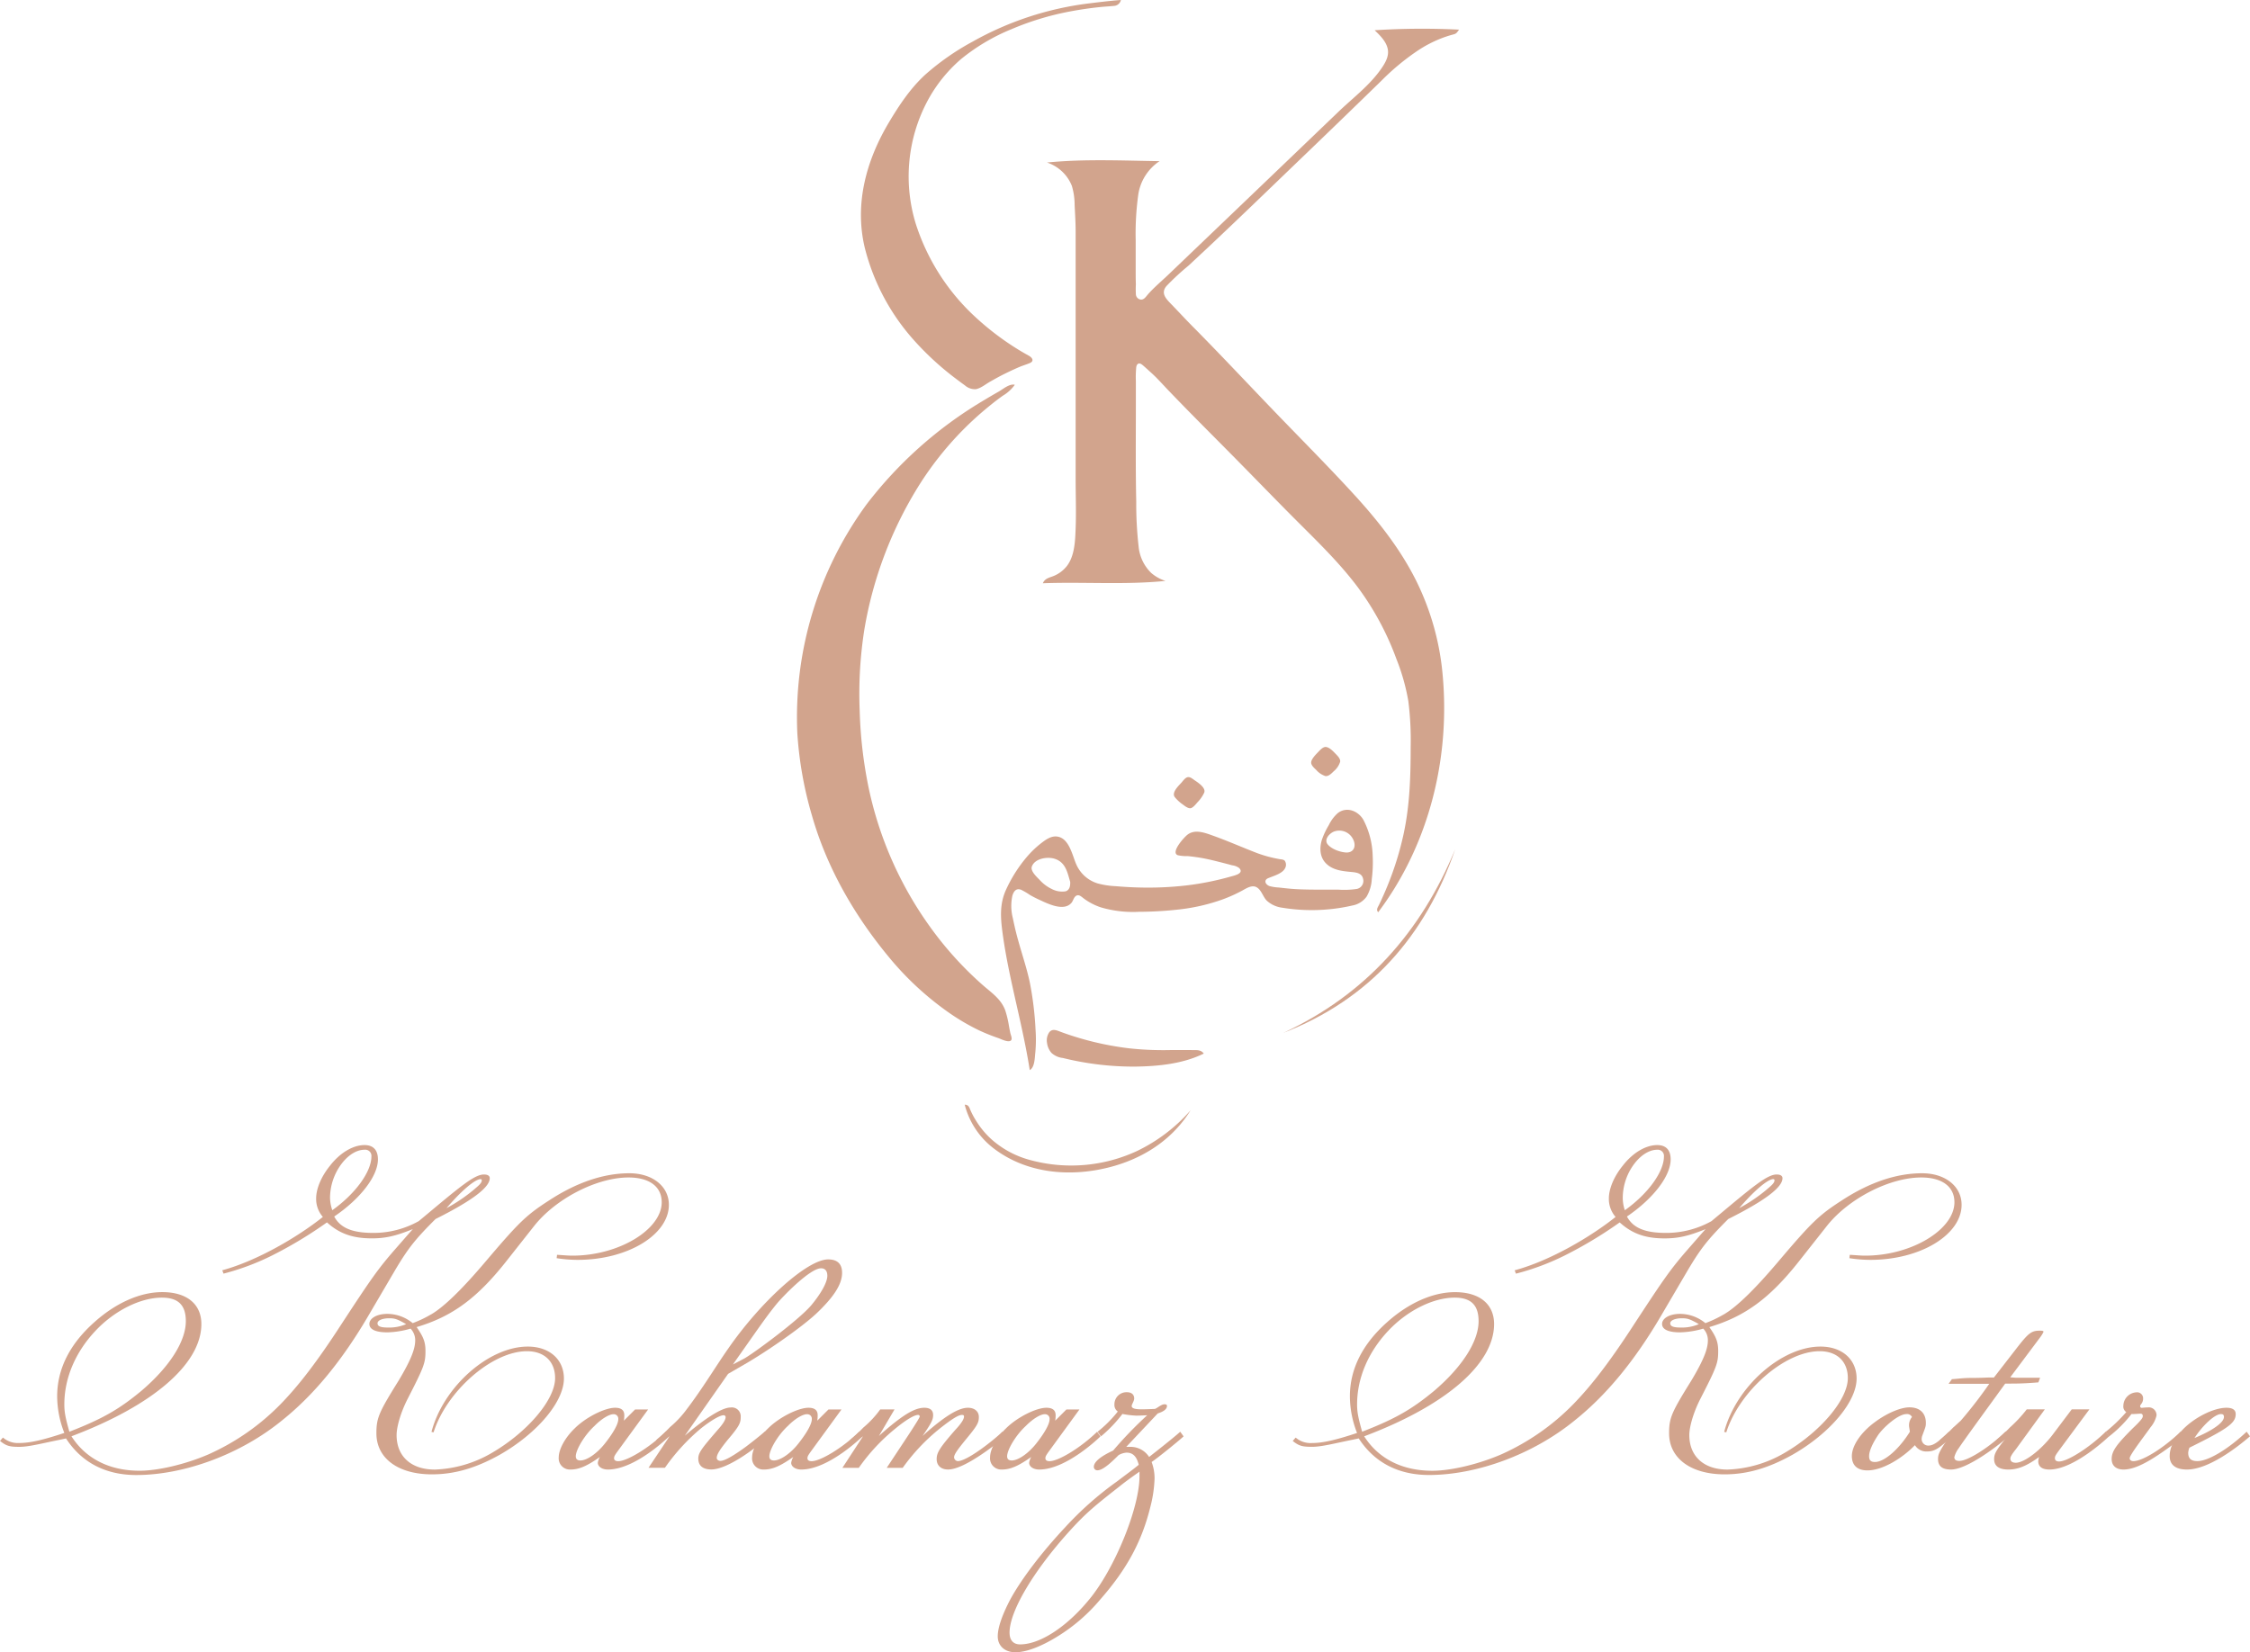 <svg xmlns="http://www.w3.org/2000/svg" id="Layer_1" data-name="Layer 1" viewBox="0 0 602.6 442.65"><title>logo</title><path d="M280.41,43.54c10-1,20.1-.51,30.15-.37a13.06,13.06,0,0,0-5.71,9,76.16,76.16,0,0,0-.69,12.08c0,2.64,0,5.28,0,7.92,0,1.32,0,2.64.05,4a25.3,25.3,0,0,0,0,2.61,1.5,1.5,0,0,0,1.42,1.48c.83,0,1.32-.85,1.8-1.39,1.66-1.89,3.67-3.56,5.48-5.29q23-22,45.93-44C362.64,26,367,22.67,370,18.3c1-1.45,2-3.18,1.7-5-.33-2.1-2.08-3.8-3.54-5.2a200.81,200.81,0,0,1,22.62-.16c-.58.74-.65,1.06-1.55,1.29a29.18,29.18,0,0,0-3.39,1.11,33.36,33.36,0,0,0-5.73,2.95A63.55,63.55,0,0,0,370,21.6Q358.8,32.52,347.5,43.36c-7.74,7.45-15.45,14.91-23.27,22.27-2,1.88-4,3.74-6,5.6a66.92,66.92,0,0,0-5.79,5.36c-1.72,2-.06,3.54,1.41,5.06,1.84,1.91,3.64,3.86,5.51,5.75,7.45,7.51,14.68,15.25,22,22.86s14.85,15.14,22,23c6.1,6.75,11.69,13.9,15.8,22.06a70.81,70.81,0,0,1,7.22,25.53c1.82,20-2.54,40.58-13.27,57.71q-1.89,3-4,5.82c-.55-.6-.21-1.15.1-1.75.47-.91.88-1.85,1.3-2.78q1.17-2.62,2.16-5.31a83.2,83.2,0,0,0,3.23-11.05c1.68-7.74,1.9-15.46,1.91-23.35a83.31,83.31,0,0,0-.63-12.33A55.85,55.85,0,0,0,374,176.56a76.27,76.27,0,0,0-10.31-19.19c-4.75-6.37-10.54-12-16.15-17.6-5.83-5.83-11.55-11.77-17.34-17.63s-11.83-11.86-17.61-17.91c-1.37-1.44-2.69-2.94-4.17-4.28-.7-.63-1.39-1.27-2.1-1.89-.38-.33-1-.91-1.51-.61s-.5,1-.54,1.4a27.46,27.46,0,0,0-.06,3.27q0,3.19,0,6.38c0,8.62-.09,17.25.1,25.86a101.18,101.18,0,0,0,.64,12.06,11.31,11.31,0,0,0,3.39,7.08,10.91,10.91,0,0,0,3.81,2.12c-10.92,1.1-21.91.22-32.86.63.63-1.44,1.87-1.48,3.15-2.06a8.69,8.69,0,0,0,3.29-2.56c2.11-2.74,2.22-6.76,2.35-10.07.17-4.42,0-8.87,0-13.3s0-8.77,0-13.16q0-26.52,0-53c0-2.38-.15-4.75-.27-7.13a17.92,17.92,0,0,0-.75-5.2A10.78,10.78,0,0,0,280.41,43.54Z" style="fill:#d2a48d"></path><path d="M271.79,103.08a10.7,10.7,0,0,1-3.23,2.94c-1.29.91-2.54,1.89-3.76,2.89a86.47,86.47,0,0,0-7.15,6.52A87.57,87.57,0,0,0,246,130.23a106.11,106.11,0,0,0-14.5,38.37,110.75,110.75,0,0,0-1.26,21.68,118.2,118.2,0,0,0,2.34,20.46,98.56,98.56,0,0,0,16.54,37.59A93.06,93.06,0,0,0,263,263.71c2.39,2.13,5.06,3.8,6.22,6.93a26.39,26.39,0,0,1,1,4.21c.12.65.24,1.29.38,1.93.1.47.55,1.42.22,1.87-.6.81-2.79-.33-3.39-.54a54,54,0,0,1-5.19-2.08,58.89,58.89,0,0,1-8.93-5.34,80.84,80.84,0,0,1-15.15-14.18c-9.29-11.19-16.69-24-20.69-38a100.33,100.33,0,0,1-3.93-22.14A96.53,96.53,0,0,1,232.17,135,110.2,110.2,0,0,1,263,107.53c1.5-.91,3-1.79,4.53-2.66C268.66,104.22,270.39,102.72,271.79,103.08Z" style="fill:#d2a48d"></path><path d="M300.2,0a2,2,0,0,1-1.86,1.58c-1.22.13-2.45.18-3.68.31q-4.07.42-8.09,1.18A75.55,75.55,0,0,0,270.94,7.8a53.14,53.14,0,0,0-13.52,8,39.18,39.18,0,0,0-9.12,11.43,43.1,43.1,0,0,0-3,32.83,58,58,0,0,0,16,24.94,74.23,74.23,0,0,0,11.5,8.7c.91.56,1.83,1.08,2.76,1.6s1.46,1.42.29,1.94c-1,.43-2,.71-3,1.14-1.35.58-2.67,1.21-4,1.87s-2.48,1.32-3.69,2-2.41,1.73-3.77,2a4,4,0,0,1-2.95-1c-1-.72-2-1.47-3-2.23A77.56,77.56,0,0,1,245,91.39a58.48,58.48,0,0,1-13.39-25c-2.82-11.78.4-23.44,6.48-33.63,2.74-4.59,5.72-9.08,9.67-12.72a67.27,67.27,0,0,1,12.73-8.89A84.55,84.55,0,0,1,291.57.92C294.44.57,297.32.21,300.2,0Z" style="fill:#d2a48d"></path><path d="M275.79,286.67c-1.3-8.35-3.4-16.55-5.15-24.8-.86-4.05-1.63-8.12-2.17-12.22-.52-3.91-.73-7.55.93-11.22a37.69,37.69,0,0,1,5.6-8.86,26,26,0,0,1,3.86-3.7c1.16-.89,2.53-1.9,4.07-1.79,3.35.25,4.22,4.92,5.27,7.35a9.16,9.16,0,0,0,5.76,5.22,22.42,22.42,0,0,0,4.89.75c2.09.18,4.19.3,6.28.35a89.82,89.82,0,0,0,12.49-.54,77.21,77.21,0,0,0,12.14-2.43c.88-.25,3.57-.81,2.09-2.27a4.11,4.11,0,0,0-1.86-.71c-1-.27-2.06-.55-3.09-.81-2-.51-4-1-6-1.3-.93-.14-1.86-.26-2.8-.35a10.76,10.76,0,0,1-2.66-.24c-2-.73,1.66-4.79,2.61-5.51,2-1.54,4.73-.48,6.86.29,4,1.43,7.81,3.13,11.74,4.64a34.1,34.1,0,0,0,6,1.62c.47.09,1,.06,1.41.41a1.88,1.88,0,0,1,.13,2c-.64,1.37-2.78,2-4.08,2.52-.49.2-1.08.35-1.19.95s.52,1.16,1.11,1.36a11.7,11.7,0,0,0,2.43.37c1.09.12,2.17.25,3.25.34,2.13.18,4.26.21,6.39.23s4.17,0,6.26,0a22.94,22.94,0,0,0,5-.18,2.19,2.19,0,0,0,1.69-2.78c-.3-1.34-1.61-1.62-2.8-1.74-2.53-.24-5.25-.42-7.15-2.36-1.66-1.69-1.73-4.13-1.07-6.29a20.56,20.56,0,0,1,1.86-3.94,10.13,10.13,0,0,1,2.4-3.21c2.38-1.84,5.45-.6,6.85,1.79a22.13,22.13,0,0,1,2.5,9.73,34.75,34.75,0,0,1-.24,6.12A10.31,10.31,0,0,1,366,240.2a6,6,0,0,1-3.8,2.37,46.66,46.66,0,0,1-6.11,1,48.6,48.6,0,0,1-12.69-.41,7.44,7.44,0,0,1-4.14-1.9c-1-1-1.38-2.76-2.63-3.53s-2.71.17-3.87.81a39.32,39.32,0,0,1-5.34,2.41,51.17,51.17,0,0,1-11.19,2.63,98.66,98.66,0,0,1-11.13.68,30.65,30.65,0,0,1-10.27-1.19,16.27,16.27,0,0,1-4.73-2.5c-.52-.4-1.14-1-1.83-.63s-.83,1.35-1.3,1.91c-2.08,2.45-6.51.16-8.76-.88-.79-.36-1.56-.76-2.32-1.19a19.72,19.72,0,0,0-2.39-1.41c-1.33-.52-2,.37-2.36,1.58a13,13,0,0,0,.12,6c.41,2,.87,4,1.41,5.9,1.06,3.84,2.36,7.61,3.17,11.51a86.72,86.72,0,0,1,1.5,12.45,37.26,37.26,0,0,1-.06,6.16C277.12,283.33,277.14,285.93,275.79,286.67Zm10.83-50.44c-.77-2.62-1.26-5.28-4.21-6.19-1.91-.59-5.26-.09-6.06,2.1-.44,1.22,1.39,2.84,2.15,3.64a10.28,10.28,0,0,0,3.13,2.34,6,6,0,0,0,3.71.66C286.49,238.48,286.68,237.28,286.62,236.23Zm74.11-7.85c2.08-.08,2.51-2,1.61-3.64a4.09,4.09,0,0,0-5-2c-1.23.44-2.79,2.11-1.79,3.41S359,228.35,360.73,228.38Z" style="fill:#d2a48d"></path><path d="M322.4,282.24c-5.65,2.77-12.24,3.41-18.45,3.49a78.87,78.87,0,0,1-19.29-2.31,5.33,5.33,0,0,1-3.05-1.36,5,5,0,0,1-1.19-2.65,3.85,3.85,0,0,1,.56-2.83c.89-1.2,2.2-.49,3.32-.08a80.64,80.64,0,0,0,18.19,4.34,83.81,83.81,0,0,0,10.86.46c1.9,0,3.8,0,5.69,0C320.3,281.37,321.54,281.06,322.4,282.24Z" style="fill:#d2a48d"></path><path d="M318.87,297.43c-5,8.07-13,13.11-22.13,15.36-10.29,2.54-21.58,1.56-30.29-4.91a21.48,21.48,0,0,1-8.08-11.95c.93,0,1.17.55,1.46,1.29a20.17,20.17,0,0,0,1.58,3,22.9,22.9,0,0,0,4,4.87,25.31,25.31,0,0,0,10.54,5.68,41.83,41.83,0,0,0,28.59-2.44A44.92,44.92,0,0,0,318.87,297.43Z" style="fill:#d2a48d"></path><path d="M389.75,227.47c-8,23.3-22.89,40.21-46.07,49.23C365.63,266.51,380.57,249.73,389.75,227.47Z" style="fill:#d2a48d"></path><path d="M318.75,216.52c-.71,0-1.54-.69-2.07-1.08a10,10,0,0,1-2.05-1.91c-.91-1.22,1-3,1.76-3.84.4-.45,1-1.33,1.66-1.49s1.32.42,1.78.74c.91.62,3.2,2.06,2.69,3.39a9.2,9.2,0,0,1-1.78,2.56C320.32,215.36,319.48,216.5,318.75,216.52Z" style="fill:#d2a48d"></path><path d="M355.05,200.1c.95.05,1.95,1.11,2.55,1.73s1.41,1.37,1.33,2.21a5.34,5.34,0,0,1-1.74,2.58c-.55.55-1.37,1.4-2.22,1.28a5.59,5.59,0,0,1-2.47-1.66c-.52-.49-1.41-1.26-1.34-2.05s1-1.83,1.6-2.44S354.22,200.07,355.05,200.1Z" style="fill:#d2a48d"></path><path d="M86.47,326a7.31,7.31,0,0,1-1.8-4.95c0-2.59,1.35-5.86,3.72-8.78,2.7-3.49,6.19-5.52,9.23-5.52,2.36,0,3.6,1.35,3.6,3.83,0,4.5-4.73,10.58-11.71,15.31,1.69,3.15,5,4.39,10.47,4.39a24.8,24.8,0,0,0,12.16-3.15L113.5,326c9.45-7.88,13.51-11.37,16.1-11.37,1,0,1.57.34,1.57,1,0,2.48-4.84,6.08-14.52,10.93-5.41,5.4-7.32,7.77-10.92,13.85l-6.87,11.71C91.65,364.51,84,373.74,75.55,380.5c-11.15,9.12-26.23,14.64-39.07,14.64-8.22,0-14.64-3.38-18.8-9.8l-1.58.34c-5,1-8.33,1.91-10.92,1.91S1.69,387.37,0,386l.79-.9a6.11,6.11,0,0,0,4.39,1.46c3,0,6.64-.9,12.05-2.7a27.07,27.07,0,0,1-1.92-9.8c0-7.32,3.38-14,9.91-19.82,5.74-5.17,12.27-8.1,18.24-8.1,6.64,0,10.47,3.26,10.47,8.55,0,10.7-13,21.85-34.79,30.07,3.72,5.85,10,9.23,18.24,9.23,5.07,0,12.5-1.8,18.47-4.39a62.77,62.77,0,0,0,19.25-13.4c4.62-4.73,9.57-11,16.44-21.62,7.88-12.05,9.68-14.63,14.19-19.81l3.94-4.51.9-1c-4.73,1.91-7.43,2.48-11,2.48-5.06,0-8.67-1.24-12-4.28a112.19,112.19,0,0,1-14.75,8.89,66,66,0,0,1-12.95,4.84l-.34-.9C69,337.71,79.83,331.3,86.47,326Zm-36.7,27.93c0-4.28-2-6.31-6.42-6.31-5.63,0-12.61,3.38-17.79,8.9-5.41,5.74-8.33,12.72-8.33,19.7,0,2.14.33,3.72,1.35,7.32,9-3.49,13.4-6.08,19.25-10.92C45.38,366.2,49.77,359.33,49.77,353.93ZM97.62,308c-2.37,0-5.07,1.8-7.09,5.18a15.4,15.4,0,0,0-2.14,7.65A10.46,10.46,0,0,0,89,324.2c6.3-4.5,10.47-10.36,10.47-14.41A1.65,1.65,0,0,0,97.62,308Zm17.79,44.14c3.49-2,8.44-6.87,14.64-14.19,8.89-10.47,10.81-12.39,17.11-16.44,7.43-4.84,14.64-7.21,21.39-7.21,6.2,0,10.59,3.49,10.59,8.45,0,8-11,14.75-24.43,14.75a37,37,0,0,1-5.63-.45l.11-.9c2,.11,2.81.22,4.16.22,12.39,0,23.87-7,23.87-14.3,0-4.16-3.26-6.64-8.89-6.64-8.45,0-19.48,5.63-25.33,13.06l-7.55,9.57c-7.77,9.8-14.41,14.64-23.87,17.45,1.8,2.59,2.37,3.94,2.37,6.42,0,3.15-.34,4.17-4.73,12.72-1.8,3.49-3,7.44-3,9.8,0,5.63,3.82,9.23,10.24,9.23a32.4,32.4,0,0,0,15.32-4.5c9.45-5.52,16.89-14.19,16.89-20,0-4.39-2.82-7.21-7.55-7.21-9.34,0-21.5,10.7-25,21.73l-.56-.11c3.15-12.05,15.31-22.86,25.79-22.86,5.85,0,9.68,3.49,9.68,8.56,0,6.19-7.09,14.64-17.11,20.38-6.42,3.6-12.17,5.29-18.25,5.29-9,0-14.86-4.28-14.86-11,0-4.17.68-5.63,6-14.19,3.15-5.29,4.39-8.33,4.39-10.7a4.51,4.51,0,0,0-1.24-3.15,23.94,23.94,0,0,1-6.19,1c-3.15,0-4.84-.78-4.84-2.25s1.91-2.7,4.84-2.7a10.74,10.74,0,0,1,6.76,2.48A30.76,30.76,0,0,0,115.41,352.13Zm-14.3,2.36c0,.79.79,1.13,2.81,1.13a11.45,11.45,0,0,0,4.85-.91c-2.37-1.35-3-1.57-4.51-1.57C102.46,353.14,101.11,353.7,101.11,354.49Zm25.67-35.69c1.13-1,2.25-1.8,2.25-2.59,0-.23-.11-.34-.33-.34-1.47,0-5.18,3.15-9.12,7.77A43.3,43.3,0,0,0,126.78,318.8Z" style="fill:#d2a48d"></path><path d="M162.81,393.67c-1.57,0-2.7-.79-2.7-1.8a4.3,4.3,0,0,1,.56-1.57c-3.49,2.47-5.63,3.37-7.88,3.37a3,3,0,0,1-3.15-3.26c0-2.14,1.69-5.29,4.28-7.77,3-3,8.1-5.52,10.81-5.52,1.69,0,2.47.68,2.47,2a8.92,8.92,0,0,1-.11,1.46l3-3h3.49l-7.88,10.81c-.9,1.24-1.24,1.69-1.24,2.25s.45.79,1.13.79c2.36,0,8.33-3.6,12.72-7.88l.9,1.24S170.24,393.67,162.81,393.67ZM159.21,382c-2.7,2.48-5,6.42-5,8.11,0,.79.46,1.13,1.24,1.13,1.69,0,4.39-1.81,6.53-4.51s3.61-5.18,3.61-6.53a1.21,1.21,0,0,0-1.24-1.35C163.15,378.81,161,380.16,159.21,382Z" style="fill:#d2a48d"></path><path d="M221.81,337.38c2.48,0,3.72,1.23,3.72,3.6,0,3-2.14,6.42-7,11-4.16,3.83-12.83,9.8-18.35,13.06l-5.18,3-11.59,16.56c5-4.28,9.79-7.55,12.27-7.55a2.37,2.37,0,0,1,2.7,2.48c0,1.57-.22,2.36-3.49,6.19-1.91,2.37-2.93,3.83-2.93,4.84,0,.45.45.79,1,.79,1.23,0,3.94-1.69,6.86-3.83,1.92-1.46,3.61-2.81,5-4l1,1.24c-3,2.93-10.92,8.89-15.31,8.89-2.25,0-3.49-1-3.49-2.92,0-1.58,1-2.82,5.18-7.66,1.8-2,2.14-2.93,2.14-3.49a.52.52,0,0,0-.57-.45c-.9,0-3.15,1.24-6,3.49a53.9,53.9,0,0,0-9.69,10.58h-4.39l5.63-8.44-3,1.69-.56-.68a50.12,50.12,0,0,0,3.71-3.49,27.31,27.31,0,0,0,4.51-4.84c4.28-5.63,7.54-11.15,11-16.1C203.68,348.75,216.18,337.38,221.81,337.38ZM208,349.31c-2.93,3.6-4.5,6-11.71,16.21l3-1.57c2.14-1.13,14.41-10.14,17.9-14.19,2.37-2.81,4.39-6.08,4.39-8,0-1.24-.56-2-1.68-2C217,339.74,209.76,347.17,208,349.31Z" style="fill:#d2a48d"></path><path d="M214.6,393.67c-1.57,0-2.7-.79-2.7-1.8a4.51,4.51,0,0,1,.56-1.57c-3.49,2.47-5.63,3.37-7.88,3.37a3,3,0,0,1-3.15-3.26c0-2.14,1.69-5.29,4.28-7.77,3-3,8.1-5.52,10.81-5.52,1.69,0,2.47.68,2.47,2a8.92,8.92,0,0,1-.11,1.46l3-3h3.49l-7.88,10.81c-.9,1.24-1.24,1.69-1.24,2.25s.45.79,1.13.79c2.36,0,8.33-3.6,12.72-7.88l.9,1.24S222,393.67,214.6,393.67ZM211,382c-2.7,2.48-4.95,6.42-4.95,8.11,0,.79.45,1.13,1.23,1.13,1.69,0,4.4-1.81,6.53-4.51s3.61-5.18,3.61-6.53a1.21,1.21,0,0,0-1.24-1.35C214.94,378.81,212.8,380.16,211,382Z" style="fill:#d2a48d"></path><path d="M250.86,390.86c0-1.69.79-3,4.95-7.77,1.69-1.8,2.37-2.93,2.37-3.6,0-.34-.12-.45-.57-.45-1,0-3,1.35-5.85,3.6a52.41,52.41,0,0,0-10,10.58h-4.28l4.84-7.32s4-6,4-6.41a.41.41,0,0,0-.45-.45c-1,0-3.26,1.35-6,3.6A51.63,51.63,0,0,0,230,393.22h-4.39l5.51-8.44-2.92,1.69-.57-.68a48.56,48.56,0,0,0,3.61-3.38,26.75,26.75,0,0,0,4.5-4.84h3.83l-4.17,7.1,1-.91c5.18-4.5,8.44-6.64,11.14-6.64,1.58,0,2.37.68,2.37,1.92s-.34,2-2.82,5.63l1-.91c5.17-4.5,8.67-6.64,11.14-6.64,1.69,0,2.93.9,2.93,2.48s-.45,2.36-3.72,6.3c-2,2.48-2.92,3.72-2.92,4.51a1.08,1.08,0,0,0,1,1c2.59,0,9.91-5.85,11.94-7.88l.9,1.24c-2.37,1.91-11,8.89-15.43,8.89C252.1,393.67,250.86,392.66,250.86,390.86Z" style="fill:#d2a48d"></path><path d="M278.33,393.67c-1.58,0-2.7-.79-2.7-1.8a4.3,4.3,0,0,1,.56-1.57c-3.49,2.47-5.63,3.37-7.88,3.37a3,3,0,0,1-3.15-3.26c0-2.14,1.68-5.29,4.27-7.77,3-3,8.11-5.52,10.81-5.52,1.69,0,2.48.68,2.48,2a8.92,8.92,0,0,1-.11,1.46l3-3h3.49l-7.88,10.81c-.9,1.24-1.24,1.69-1.24,2.25s.45.79,1.12.79c2.37,0,8.34-3.6,12.73-7.88l.9,1.24S285.76,393.67,278.33,393.67ZM274.73,382c-2.71,2.48-5,6.42-5,8.11,0,.79.45,1.13,1.24,1.13,1.69,0,4.39-1.81,6.53-4.51s3.6-5.18,3.6-6.53a1.21,1.21,0,0,0-1.24-1.35C278.67,378.81,276.53,380.16,274.73,382Z" style="fill:#d2a48d"></path><path d="M301.64,387.59h1.12a5.92,5.92,0,0,1,5,2.71s6.64-5.18,8.33-6.76l.9,1.24c-.9.9-7,5.85-8.56,6.87a12.56,12.56,0,0,1,.79,4.39,34.68,34.68,0,0,1-1.13,7.65c-2.25,9.12-6.19,16.56-13.4,24.77a47.19,47.19,0,0,1-11.59,10c-4.39,2.7-8.33,4.16-11.15,4.16s-4.73-1.69-4.73-4.28c0-2.36,1.24-5.85,3.38-9.91,2.81-5.17,8.11-12.27,14.64-19.25a88.6,88.6,0,0,1,14-12.38c3.26-2.48,3.94-2.93,5.74-4.4-.56-2.25-1.58-3.26-3.26-3.26a5,5,0,0,0-2.14.67c-1.47,1.47-4.06,4.06-5.63,4.06a.92.92,0,0,1-1-.9c0-1.35,1.8-2.82,5.18-4.39a106.88,106.88,0,0,1,9.12-9.46s-1.69.11-2.92.11a24.29,24.29,0,0,1-3.72-.45,37.18,37.18,0,0,1-5.74,6l-.9-1.24a33,33,0,0,0,5.4-5.41,2.12,2.12,0,0,1-.9-1.91,3.22,3.22,0,0,1,3.38-3.26c1.12,0,1.91.56,1.91,1.68,0,.68-.67,1.58-.67,2,0,.68,1,.9,2.7.9,1.12,0,3.49-.11,3.49-.11.56-.11,1.69-1.24,2.59-1.24.45,0,.67.11.67.45,0,.79-.78,1.46-2.47,2ZM300,398.06c-6.76,5.3-9.12,7.21-13.51,12.05-9.69,10.7-16.11,21.51-16.11,27.25,0,2,1,3.15,2.82,3.15,5.63,0,13.17-5.18,19.25-12.95,6.53-8.44,12.73-23.87,12.73-32.09v-1.23S301.64,396.71,300,398.06Z" style="fill:#d2a48d"></path><path d="M432.69,326a7.31,7.31,0,0,1-1.8-4.95c0-2.59,1.35-5.86,3.72-8.78,2.7-3.49,6.19-5.52,9.23-5.52,2.37,0,3.6,1.35,3.6,3.83,0,4.5-4.73,10.58-11.71,15.31,1.69,3.15,5,4.39,10.48,4.39a24.85,24.85,0,0,0,12.16-3.15l1.35-1.13c9.45-7.88,13.51-11.37,16.1-11.37,1,0,1.57.34,1.57,1,0,2.48-4.84,6.08-14.52,10.93-5.41,5.4-7.32,7.77-10.92,13.85l-6.87,11.71c-7.21,12.38-14.86,21.61-23.31,28.37-11.14,9.12-26.23,14.64-39.07,14.64-8.22,0-14.64-3.38-18.8-9.8l-1.58.34c-4.95,1-8.33,1.91-10.92,1.91s-3.49-.22-5.18-1.57l.79-.9a6.11,6.11,0,0,0,4.39,1.46c3,0,6.64-.9,12.05-2.7a27.07,27.07,0,0,1-1.92-9.8c0-7.32,3.38-14,9.91-19.82,5.75-5.17,12.28-8.1,18.24-8.1,6.65,0,10.47,3.26,10.47,8.55,0,10.7-12.94,21.85-34.79,30.07,3.72,5.85,10,9.23,18.24,9.23,5.07,0,12.5-1.8,18.47-4.39a62.77,62.77,0,0,0,19.25-13.4c4.62-4.73,9.57-11,16.44-21.62,7.88-12.05,9.68-14.63,14.19-19.81l3.94-4.51.9-1c-4.73,1.91-7.43,2.48-11,2.48-5.06,0-8.66-1.24-12-4.28A112.19,112.19,0,0,1,419,336.36,65.76,65.76,0,0,1,406,341.2l-.34-.9C415.24,337.71,426.05,331.3,432.69,326ZM396,353.93c0-4.28-2-6.31-6.42-6.31-5.63,0-12.61,3.38-17.79,8.9-5.4,5.74-8.33,12.72-8.33,19.7,0,2.14.34,3.72,1.35,7.32,9-3.49,13.4-6.08,19.25-10.92C391.6,366.2,396,359.33,396,353.93ZM443.84,308c-2.36,0-5.07,1.8-7.09,5.18a15.4,15.4,0,0,0-2.14,7.65,10.46,10.46,0,0,0,.56,3.38c6.31-4.5,10.47-10.36,10.47-14.41A1.65,1.65,0,0,0,443.84,308Zm17.79,44.14c3.49-2,8.45-6.87,14.64-14.19,8.89-10.47,10.81-12.39,17.11-16.44,7.43-4.84,14.64-7.21,21.39-7.21,6.2,0,10.59,3.49,10.59,8.45,0,8-11,14.75-24.43,14.75a37,37,0,0,1-5.63-.45l.11-.9c2,.11,2.81.22,4.16.22,12.39,0,23.87-7,23.87-14.3,0-4.16-3.26-6.64-8.89-6.64-8.44,0-19.48,5.63-25.33,13.06l-7.55,9.57c-7.77,9.8-14.41,14.64-23.87,17.45,1.8,2.59,2.37,3.94,2.37,6.42,0,3.15-.34,4.17-4.73,12.72-1.8,3.49-3,7.44-3,9.8,0,5.63,3.83,9.23,10.24,9.23a32.4,32.4,0,0,0,15.32-4.5c9.45-5.52,16.89-14.19,16.89-20,0-4.39-2.82-7.21-7.55-7.21-9.34,0-21.5,10.7-25,21.73l-.57-.11c3.16-12.05,15.32-22.86,25.79-22.86,5.85,0,9.68,3.49,9.68,8.56,0,6.19-7.09,14.64-17.11,20.38-6.42,3.6-12.16,5.29-18.24,5.29-9,0-14.87-4.28-14.87-11,0-4.17.68-5.63,6-14.19,3.15-5.29,4.39-8.33,4.39-10.7a4.51,4.51,0,0,0-1.24-3.15,23.94,23.94,0,0,1-6.19,1c-3.15,0-4.84-.78-4.84-2.25s1.91-2.7,4.84-2.7a10.72,10.72,0,0,1,6.76,2.48A30.76,30.76,0,0,0,461.63,352.13Zm-14.3,2.36c0,.79.79,1.13,2.82,1.13a11.43,11.43,0,0,0,4.84-.91c-2.37-1.35-3-1.57-4.51-1.57C448.68,353.14,447.33,353.7,447.33,354.49ZM473,318.8c1.13-1,2.25-1.8,2.25-2.59,0-.23-.11-.34-.33-.34-1.47,0-5.18,3.15-9.12,7.77A43.3,43.3,0,0,0,473,318.8Z" style="fill:#d2a48d"></path><path d="M500.14,393.9c-2.82,0-4.17-1.47-4.17-3.83,0-2.82,2.48-6.42,6.19-9.12,3.16-2.36,6.87-3.94,9.24-3.94,2.81,0,4.39,1.58,4.39,4.16,0,1-.11,1.13-.9,3.27a2.94,2.94,0,0,0-.23,1.13,1.75,1.75,0,0,0,1.8,1.68c1.35,0,2.59-.9,5.52-3.71l.9,1.24c-3.6,3.26-4.73,4.05-6.75,4.05a3.57,3.57,0,0,1-3.27-1.69C509.6,390.52,504.3,393.9,500.14,393.9Zm2.93-9.57c-1.58,2.36-2.48,4.39-2.48,5.74,0,1.13.45,1.58,1.57,1.58,2.48,0,6.42-3.38,9.35-8.11-.11-.79-.23-1.35-.23-1.69a3.46,3.46,0,0,1,.79-2.25,1.43,1.43,0,0,0-1.46-.79C508.36,378.81,504.42,382.41,503.07,384.33Z" style="fill:#d2a48d"></path><path d="M522.54,393.67c-2.36,0-3.49-.9-3.49-2.81,0-1.24.34-2,2.37-5.07l-1.24.79-.68-.79a47,47,0,0,0,3.61-3.38c.79-.67,1.46-1.35,2-1.8a120.35,120.35,0,0,0,7.66-9.91H521.87l.9-1.24c2-.11,2.7-.33,5.4-.33,2.48,0,4.06-.12,4.85-.12h1l5.85-7.54c3.38-4.39,4.17-5,6.42-5,.9,0,1,.11,1,.33a8.21,8.21,0,0,1-.9,1.47l-8,10.69,1.46.12h6.53l-.45,1.24c-3.94.33-6.08.33-8.1.33h-.79c-2.93,4.06-11.49,15.77-12.39,17.23a6.91,6.91,0,0,0-1.24,2.48c0,.67.46,1,1.36,1,2.25,0,8-3.6,12.38-7.88l.9,1.24C535.6,386.92,526.94,393.67,522.54,393.67Z" style="fill:#d2a48d"></path><path d="M548.89,393.67c-2,0-3-.79-3-2.25a4.55,4.55,0,0,1,.23-1.12c-3.38,2.47-5.75,3.37-8.22,3.37s-3.83-.9-3.83-2.81c0-1.47.67-2.48,3-5.41l-1.8,1-.57-.68a48.56,48.56,0,0,0,3.61-3.38,36.91,36.91,0,0,0,4.5-4.84h4.84l-7.77,10.7c-1,1.24-1.46,2-1.46,2.48,0,.67.45,1.12,1.46,1.12,2.37,0,7-3.6,10.14-7.88l4.84-6.42h4.73l-8,10.81c-.9,1.24-1.24,1.69-1.24,2.25s.34.9,1.13.9c2.25,0,8.11-3.71,12.5-8l.9,1.24S555.65,393.67,548.89,393.67Z" style="fill:#d2a48d"></path><path d="M568.71,393.67c-1.92,0-3.16-1-3.16-2.81,0-2.14,1.35-3.94,5.63-8.22,2.26-2.14,2.71-2.82,2.71-3.27s-.23-.67-.57-.67-1.46.11-2.47.11a33.53,33.53,0,0,1-6,6l-.9-1.24a41.93,41.93,0,0,0,5.51-5.29,1.78,1.78,0,0,1-.78-1.69,3.68,3.68,0,0,1,3.49-3.6,1.6,1.6,0,0,1,1.8,1.57,2.36,2.36,0,0,1-.23,1.13c-.22.45-.56.67-.56,1a.41.41,0,0,0,.45.45s1-.11,1.58-.11a2.08,2.08,0,0,1,2.36,2.14A7.44,7.44,0,0,1,576,382.3c-1.23,1.8-5.62,7.43-5.62,8.33,0,.45.33.79,1,.79,2.48,0,8.22-3.6,12.61-7.88l.9,1.24C578.05,390,572.76,393.67,568.71,393.67Z" style="fill:#d2a48d"></path><path d="M585.71,393.67c-3,0-4.62-1.24-4.62-3.6,0-2.14,1-4.39,3.27-6.87,3.26-3.49,8.55-6.08,11.93-6.08,1.47,0,2.48.45,2.48,1.69,0,2.36-1.92,3.83-12.39,9a4.86,4.86,0,0,0-.33,1.35c0,1.58.78,2.25,2.47,2.25,3,0,8.45-3.38,13.18-7.88l.9,1.24C599.33,387.59,591.56,393.67,585.71,393.67Zm9.12-14.86c-1.69,0-5,3.15-7.1,6.42,4.85-2,7.89-4.17,7.89-5.63C595.62,379.15,595.5,378.81,594.83,378.81Z" style="fill:#d2a48d"></path></svg>